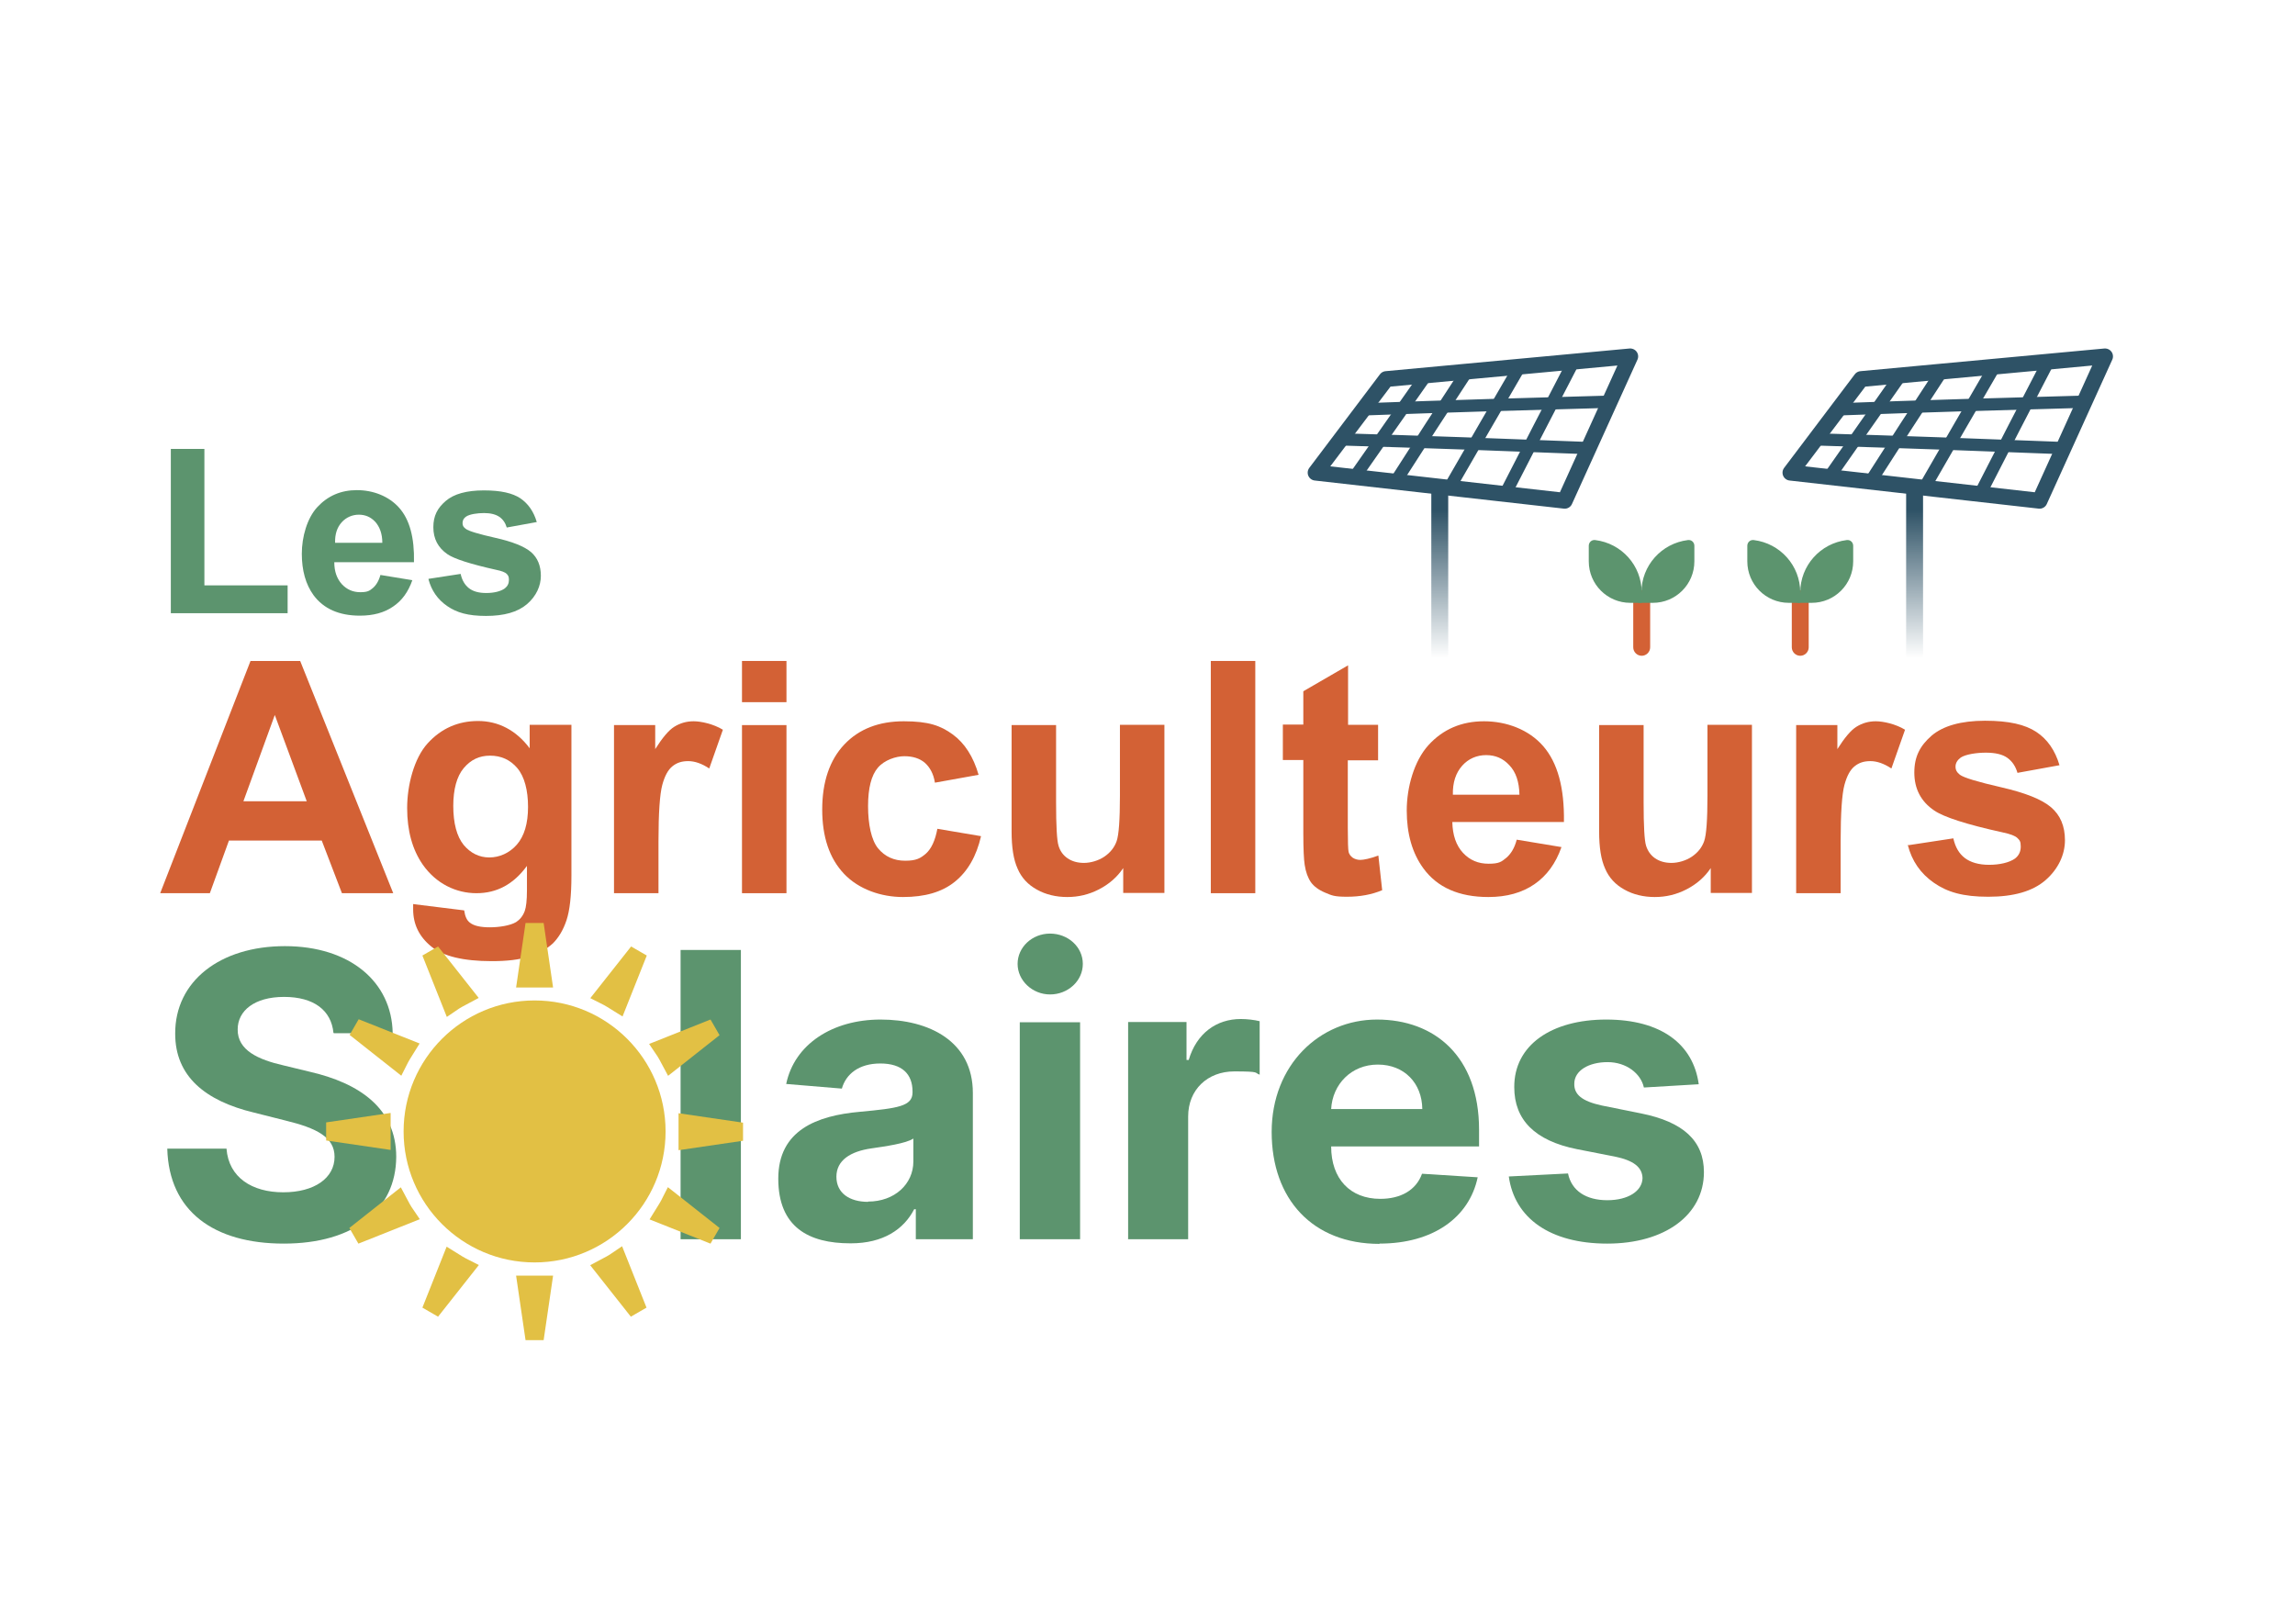 <?xml version="1.0" encoding="UTF-8"?>
<svg id="Calque_1" xmlns="http://www.w3.org/2000/svg" version="1.1" xmlns:serif="http://www.serif.com/" xmlns:xlink="http://www.w3.org/1999/xlink" viewBox="0 0 841 595">
  <!-- Generator: Adobe Illustrator 29.1.0, SVG Export Plug-In . SVG Version: 2.1.0 Build 142)  -->
  <defs>
    <style>
      .st0 {
        stroke-width: 4.5px;
      }

      .st0, .st1 {
        stroke: #2e5266;
        stroke-linecap: round;
      }

      .st0, .st1, .st2, .st3 {
        fill: none;
        stroke-linejoin: round;
      }

      .st4 {
        fill: #fee422;
        fill-rule: evenodd;
        stroke: #e2c044;
        stroke-miterlimit: 2.5;
        stroke-width: 6.7px;
      }

      .st5 {
        fill: #d36135;
      }

      .st6 {
        fill: #5c946e;
      }

      .st7 {
        isolation: isolate;
      }

      .st1 {
        stroke-width: 5.8px;
      }

      .st2 {
        stroke: url(#Dégradé_sans_nom_2);
      }

      .st2, .st3 {
        stroke-linecap: square;
        stroke-width: 6.2px;
      }

      .st3 {
        stroke: url(#Dégradé_sans_nom);
      }

      .st8 {
        fill: #e2c044;
      }
    </style>
    <linearGradient id="Dégradé_sans_nom" data-name="Dégradé sans nom" x1="0" y1="595" x2="1" y2="595" gradientTransform="translate(-41269.5 186.8) rotate(90) scale(54.3 -70.2)" gradientUnits="userSpaceOnUse">
      <stop offset="0" stop-color="#2e5266"/>
      <stop offset="1" stop-color="#2e5266" stop-opacity="0"/>
    </linearGradient>
    <linearGradient id="Dégradé_sans_nom_2" data-name="Dégradé sans nom 2" x1="0" y1="595" x2="1" y2="595" gradientTransform="translate(-41095.6 186.8) rotate(90) scale(54.3 -70.2)" gradientUnits="userSpaceOnUse">
      <stop offset="0" stop-color="#2e5266"/>
      <stop offset="1" stop-color="#2e5266" stop-opacity="0"/>
    </linearGradient>
  </defs>
  <g class="st7">
    <path class="st6" d="M62.6,224.7v-60.2h12.3v50h30.5v10.2h-42.7Z"/>
    <path class="st6" d="M139.5,210.7l11.6,1.9c-1.5,4.3-3.8,7.5-7.1,9.7-3.2,2.2-7.2,3.3-12.1,3.3-7.6,0-13.3-2.5-17-7.5-2.9-4-4.3-9.1-4.3-15.2s1.9-13,5.7-17.1c3.8-4.1,8.6-6.2,14.5-6.2s11.7,2.2,15.5,6.5c3.8,4.3,5.6,10.9,5.4,19.9h-29.2c0,3.5,1,6.1,2.8,8.1,1.8,1.9,4,2.9,6.7,2.9s3.4-.5,4.6-1.5c1.2-1,2.2-2.6,2.8-4.8ZM140.1,198.9c0-3.4-1-5.9-2.6-7.7-1.7-1.8-3.7-2.6-6-2.6s-4.6.9-6.3,2.8c-1.7,1.9-2.5,4.4-2.4,7.5h17.4Z"/>
    <path class="st6" d="M157.1,212.1l11.7-1.8c.5,2.3,1.5,4,3,5.2,1.5,1.2,3.6,1.8,6.4,1.8s5.3-.6,6.8-1.7c1-.8,1.5-1.8,1.5-3.1s-.3-1.6-.8-2.2c-.6-.6-1.9-1.1-3.9-1.5-9.4-2.1-15.3-4-17.8-5.7-3.5-2.4-5.2-5.7-5.2-9.9s1.5-7,4.5-9.6c3-2.6,7.7-3.9,14-3.9s10.5,1,13.4,2.9c2.9,2,4.9,4.9,6,8.7l-11,2c-.5-1.7-1.4-3-2.7-3.9-1.3-.9-3.2-1.4-5.6-1.4s-5.3.4-6.6,1.3c-.9.6-1.3,1.4-1.3,2.4s.4,1.5,1.2,2.1c1,.8,4.7,1.9,10.9,3.3,6.2,1.4,10.5,3.1,13,5.2,2.4,2.1,3.6,5,3.6,8.7s-1.7,7.5-5.1,10.4c-3.4,2.9-8.4,4.3-15,4.3s-10.7-1.2-14.2-3.6c-3.5-2.4-5.8-5.7-6.9-9.9Z"/>
  </g>
  <g class="st7">
    <path class="st5" d="M144,327.3h-18.7l-7.4-19.3h-34l-7,19.3h-18.2l33.1-85.1h18.2l34.1,85.1ZM112.4,293.6l-11.7-31.6-11.5,31.6h23.2Z"/>
  </g>
  <g class="st7">
    <path class="st5" d="M151.5,331.3l18.6,2.3c.3,2.2,1,3.7,2.1,4.5,1.5,1.2,4,1.7,7.3,1.7s7.4-.6,9.6-1.9c1.4-.9,2.5-2.2,3.2-4.1.5-1.4.8-3.9.8-7.5v-9c-4.9,6.7-11,10-18.5,10s-14.8-3.5-19.7-10.5c-3.8-5.5-5.7-12.4-5.7-20.7s2.5-18.2,7.5-23.7c5-5.5,11.2-8.2,18.5-8.2s13.9,3.3,18.9,10v-8.6h15.3v55.3c0,7.3-.6,12.7-1.8,16.3-1.2,3.6-2.9,6.4-5,8.5-2.2,2-5.1,3.7-8.7,4.8-3.6,1.2-8.2,1.7-13.7,1.7-10.4,0-17.9-1.8-22.2-5.4-4.4-3.6-6.6-8.1-6.6-13.6s0-1.2,0-2ZM166.1,295.2c0,6.5,1.3,11.3,3.8,14.4,2.5,3,5.7,4.6,9.4,4.6s7.4-1.6,10.1-4.7c2.7-3.1,4.1-7.7,4.1-13.8s-1.3-11.1-3.9-14.2c-2.6-3.1-6-4.6-10-4.6s-7.1,1.5-9.7,4.6c-2.5,3-3.8,7.7-3.8,13.9Z"/>
  </g>
  <g>
    <path class="st5" d="M241.3,327.3h-16.3v-61.6h15.1v8.8c2.6-4.1,4.9-6.9,7-8.2,2.1-1.3,4.4-2,7.1-2s7.3,1,10.7,3.1l-5,14.2c-2.7-1.8-5.3-2.7-7.7-2.7s-4.2.6-5.8,1.9c-1.6,1.3-2.8,3.5-3.7,6.8-.9,3.3-1.4,10.2-1.4,20.7v19Z"/>
    <path class="st5" d="M271.9,257.3v-15.1h16.3v15.1h-16.3ZM271.9,327.3v-61.6h16.3v61.6h-16.3Z"/>
    <path class="st5" d="M358.7,283.9l-16.1,2.9c-.5-3.2-1.8-5.6-3.7-7.3-1.9-1.6-4.4-2.4-7.5-2.4s-7.3,1.4-9.7,4.2c-2.4,2.8-3.6,7.5-3.6,14.1s1.2,12.5,3.7,15.5c2.5,3,5.8,4.5,9.9,4.5s5.6-.9,7.6-2.6c2-1.8,3.4-4.8,4.2-9.1l16,2.7c-1.7,7.4-4.9,12.9-9.6,16.7-4.7,3.8-11,5.6-19,5.6s-16.2-2.8-21.6-8.5c-5.4-5.7-8-13.6-8-23.6s2.7-18.1,8.1-23.8c5.4-5.7,12.7-8.5,21.8-8.5s13.5,1.6,17.9,4.8c4.4,3.2,7.6,8.2,9.5,14.8Z"/>
    <path class="st5" d="M411.6,327.3v-9.2c-2.2,3.3-5.2,5.9-8.9,7.8s-7.5,2.8-11.6,2.8-7.9-.9-11.1-2.7c-3.3-1.8-5.7-4.4-7.1-7.7-1.5-3.3-2.2-7.8-2.2-13.6v-39h16.3v28.3c0,8.7.3,14,.9,15.9.6,2,1.7,3.5,3.3,4.6,1.6,1.1,3.6,1.7,6,1.7s5.3-.8,7.5-2.3c2.2-1.5,3.7-3.4,4.5-5.7s1.2-7.8,1.2-16.6v-26h16.3v61.6h-15.1Z"/>
    <path class="st5" d="M443.7,327.3v-85.1h16.3v85.1h-16.3Z"/>
    <path class="st5" d="M505,265.6v13h-11.1v24.8c0,5,.1,8,.3,8.8.2.8.7,1.5,1.5,2.1.8.5,1.7.8,2.8.8s3.7-.5,6.6-1.6l1.4,12.7c-3.8,1.6-8.1,2.4-12.9,2.4s-5.6-.5-8-1.5c-2.4-1-4.1-2.3-5.2-3.8-1.1-1.6-1.9-3.7-2.3-6.4-.3-1.9-.5-5.7-.5-11.5v-26.9h-7.5v-13h7.5v-12.2l16.4-9.5v21.8h11.1Z"/>
  </g>
  <g class="st7">
    <path class="st5" d="M555.9,307.7l16.3,2.7c-2.1,6-5.4,10.5-9.9,13.6-4.5,3.1-10.1,4.7-16.9,4.7-10.7,0-18.7-3.5-23.8-10.5-4.1-5.6-6.1-12.7-6.1-21.2s2.7-18.2,8-24c5.3-5.8,12.1-8.7,20.3-8.7s16.4,3,21.7,9.1c5.3,6.1,7.8,15.3,7.6,27.8h-40.9c.1,4.8,1.4,8.6,3.9,11.3,2.5,2.7,5.6,4,9.4,4s4.7-.7,6.4-2.1c1.7-1.4,3.1-3.6,3.9-6.7ZM556.8,291.2c-.1-4.7-1.3-8.3-3.7-10.8-2.3-2.5-5.1-3.7-8.5-3.7s-6.5,1.3-8.8,3.9c-2.3,2.6-3.5,6.1-3.4,10.6h24.4Z"/>
  </g>
  <g>
    <path class="st5" d="M626.9,327.3v-9.2c-2.2,3.3-5.2,5.9-8.9,7.8-3.7,1.9-7.5,2.8-11.6,2.8s-7.9-.9-11.1-2.7c-3.3-1.8-5.7-4.4-7.1-7.7-1.5-3.3-2.2-7.8-2.2-13.6v-39h16.3v28.3c0,8.7.3,14,.9,15.9s1.7,3.5,3.3,4.6,3.6,1.7,6,1.7,5.3-.8,7.5-2.3c2.2-1.5,3.7-3.4,4.5-5.7s1.2-7.8,1.2-16.6v-26h16.3v61.6h-15.1Z"/>
    <path class="st5" d="M674.5,327.3h-16.3v-61.6h15.1v8.8c2.6-4.1,4.9-6.9,7-8.2,2.1-1.3,4.4-2,7.1-2s7.3,1,10.7,3.1l-5,14.2c-2.7-1.8-5.3-2.7-7.7-2.7s-4.2.6-5.8,1.9c-1.6,1.3-2.8,3.5-3.7,6.8-.9,3.3-1.4,10.2-1.4,20.7v19Z"/>
    <path class="st5" d="M699.4,309.7l16.4-2.5c.7,3.2,2.1,5.6,4.2,7.2,2.1,1.6,5.1,2.5,8.9,2.5s7.4-.8,9.5-2.3c1.4-1.1,2.1-2.5,2.1-4.4s-.4-2.3-1.2-3.1c-.8-.8-2.6-1.5-5.5-2.1-13.2-2.9-21.5-5.6-25-8-4.9-3.3-7.3-8-7.3-13.9s2.1-9.8,6.3-13.5c4.2-3.6,10.8-5.5,19.6-5.5s14.7,1.4,18.8,4.1c4.1,2.7,6.9,6.8,8.5,12.2l-15.4,2.8c-.7-2.4-1.9-4.2-3.7-5.5-1.8-1.3-4.5-1.9-7.9-1.9s-7.4.6-9.2,1.8c-1.2.9-1.9,2-1.9,3.3s.5,2.1,1.6,3c1.5,1.1,6.5,2.6,15.2,4.6,8.7,2,14.8,4.4,18.2,7.3,3.4,2.9,5.1,6.9,5.1,12.1s-2.4,10.5-7.1,14.6c-4.7,4.1-11.7,6.1-21,6.1s-15-1.7-19.9-5.1c-4.9-3.4-8.1-8-9.6-13.9Z"/>
  </g>
  <g>
    <path class="st6" d="M122.4,378.6h21.5c-.3-18.9-15.8-31.9-39.5-31.9s-40.3,12.8-40.2,32.1c0,15.6,11,24.6,28.9,28.9l11.5,2.9c11.5,2.8,18,6.1,18,13.3,0,7.8-7.4,13-18.8,13s-20-5.4-20.8-16h-21.7c.6,22.9,17,34.8,42.7,34.8s41.1-12.4,41.2-31.8c0-17.7-13.4-27-31.8-31.2l-9.5-2.3c-9.2-2.1-16.9-5.5-16.8-13.2,0-6.8,6.1-11.9,17-11.9s17.3,4.9,18.1,13.2Z"/>
    <rect class="st6" x="249.4" y="348.1" width="22.1" height="106"/>
    <path class="st6" d="M311.8,455.6c11.8,0,19.4-5.1,23.2-12.5h.6v11h20.9v-53.6c0-19-16.1-26.9-33.8-26.9s-31.6,9.1-34.6,23.6l20.4,1.7c1.5-5.3,6.2-9.2,14.1-9.2s11.8,3.8,11.8,10.3v.3c0,5.1-5.4,5.8-19.3,7.1-15.7,1.4-29.9,6.7-29.9,24.5s11.2,23.7,26.4,23.7ZM318.1,440.4c-6.8,0-11.6-3.2-11.6-9.2s5.1-9.3,12.9-10.4c4.8-.7,12.7-1.8,15.3-3.6v8.4c0,8.3-6.9,14.7-16.6,14.7Z"/>
    <path class="st6" d="M373.7,454.1h22.1v-79.5h-22.1v79.5ZM384.8,364.4c6.6,0,12-5,12-11.2s-5.4-11.1-12-11.1-11.9,5-11.9,11.1,5.4,11.2,11.9,11.2Z"/>
    <path class="st6" d="M413.3,454.1h22.1v-45c0-9.8,7.1-16.5,16.9-16.5s7.2.5,9.3,1.2v-19.6c-2-.5-4.7-.8-6.9-.8-8.9,0-16.2,5.2-19.1,15h-.8v-13.9h-21.4v79.5Z"/>
    <path class="st6" d="M505.5,455.7c19.7,0,32.9-9.6,36-24.3l-20.4-1.3c-2.2,6.1-7.9,9.2-15.3,9.2-11,0-18-7.3-18-19.2h0s54.2,0,54.2,0v-6.1c0-27-16.4-40.4-37.4-40.4s-38.6,16.6-38.6,41.2,15,41,39.5,41ZM487.8,406.4c.5-9.1,7.4-16.3,17.1-16.3s16.2,6.8,16.3,16.3h-33.4Z"/>
    <path class="st6" d="M622.5,397.3c-2-14.7-13.8-23.7-33.9-23.7s-33.8,9.4-33.7,24.8c0,11.9,7.5,19.6,23,22.7l13.8,2.7c6.9,1.4,10.1,3.9,10.2,7.9-.1,4.7-5.2,8.1-12.9,8.1s-13.1-3.4-14.4-9.8l-21.7,1.1c2.1,15.2,15,24.6,36.1,24.6s35.4-10.5,35.4-26.2c0-11.5-7.6-18.4-23-21.5l-14.4-2.9c-7.4-1.6-10.2-4.1-10.1-8,0-4.8,5.3-7.9,12.2-7.9s12.2,4.2,13.3,9.3l20.2-1.2Z"/>
  </g>
  <g>
    <path class="st4" d="M139.8,417.5l-19.8-2.9,19.8-2.9c0,1,0,1.9,0,2.9s0,1.9,0,2.9ZM145.9,389l-15.7-12.4,18.6,7.4c-1,1.6-2,3.2-2.9,5ZM165.3,367.5l-7.4-18.6,12.4,15.7c-1.7.9-3.4,1.8-5,2.9ZM193,358.5l2.9-19.8,2.9,19.8c-1,0-1.9,0-2.9,0s-1.9,0-2.9,0ZM221.5,364.6l12.4-15.7-7.4,18.6c-1.6-1-3.2-2-5-2.9ZM243,384.1l18.6-7.4-15.7,12.4c-.9-1.7-1.8-3.4-2.9-5ZM252,411.8l19.8,2.9-19.8,2.9c0-1,0-1.9,0-2.9s0-1.9,0-2.9ZM245.9,440.2l15.7,12.4-18.6-7.4c1-1.6,2-3.2,2.9-5ZM226.4,461.8l7.4,18.6-12.4-15.7c1.7-.9,3.4-1.8,5-2.9ZM198.8,470.8l-2.9,19.8-2.9-19.8c1,0,1.9,0,2.9,0s1.9,0,2.9,0ZM170.3,464.7l-12.4,15.7,7.4-18.6c1.6,1,3.2,2,5,2.9ZM148.7,445.2l-18.6,7.4,15.7-12.4c.9,1.7,1.8,3.4,2.9,5Z"/>
    <path class="st8" d="M243.9,414.6c0,26.5-21.5,48-48,48s-48-21.5-48-48,21.5-48,48-48,48,21.5,48,48Z"/>
  </g>
  <g>
    <path class="st5" d="M659.7,240.3c-1.7,0-3.1-1.4-3.1-3.1v-17.8c0-1.7,1.4-3.1,3.1-3.1s3.1,1.4,3.1,3.1v17.8c0,1.7-1.4,3.1-3.1,3.1Z"/>
    <path class="st6" d="M679.1,200c0-1.3-1.1-2.3-2.4-2.1-9.6,1.2-17,9.3-17,19.2l-1.2,3.8h5.4c8.4,0,15.2-6.8,15.2-15.2v-5.7Z"/>
    <path class="st6" d="M640.3,200c0-1.3,1.1-2.3,2.4-2.1,9.6,1.2,17,9.3,17,19.2v3.8h-4.2c-8.4,0-15.2-6.8-15.2-15.2v-5.7h0Z"/>
  </g>
  <g>
    <path class="st5" d="M601.6,240.3c-1.7,0-3.1-1.4-3.1-3.1v-17.8c0-1.7,1.4-3.1,3.1-3.1s3.1,1.4,3.1,3.1v17.8c0,1.7-1.4,3.1-3.1,3.1Z"/>
    <path class="st6" d="M620.9,200c0-1.3-1.1-2.3-2.4-2.1-9.6,1.2-17,9.3-17,19.2l-1.2,3.8h5.4c8.4,0,15.2-6.8,15.2-15.2v-5.7Z"/>
    <path class="st6" d="M582.2,200c0-1.3,1.1-2.3,2.4-2.1,9.6,1.2,17,9.3,17,19.2v3.8h-4.2c-8.4,0-15.2-6.8-15.2-15.2v-5.7h0Z"/>
  </g>
  <g id="Panneau-réduit" serif:id="Panneau rÃ©duit">
    <path class="st3" d="M527.6,180v60.4"/>
    <g>
      <path class="st1" d="M597.3,130.6c-29.8,2.8-59.5,5.5-89.3,8.3l-25.9,34.3c30.4,3.4,60.8,6.9,91.3,10.3,8-17.6,16-35.3,24-52.9Z"/>
      <path class="st0" d="M499.7,150c30-1.1,60.1-2,90.1-2.8"/>
      <path class="st0" d="M491.3,161c30.3.9,60.5,2,90.8,3.2"/>
      <path class="st0" d="M496.4,174.8c8.7-12.4,17.4-24.9,26.1-37.2"/>
      <path class="st0" d="M511.4,176.5c8.6-13.5,17.3-26.9,26.1-40.3"/>
      <path class="st0" d="M531.2,178.7c8.5-14.8,17.1-29.6,25.7-44.4"/>
      <path class="st0" d="M551.6,181c8.3-16.2,16.6-32.4,25-48.5"/>
    </g>
  </g>
  <g id="Panneau-réduit1" serif:id="Panneau rÃ©duit">
    <path class="st2" d="M701.6,180v60.4"/>
    <g>
      <path class="st1" d="M771.3,130.6c-29.8,2.8-59.5,5.5-89.3,8.3l-25.9,34.3c30.4,3.4,60.8,6.9,91.3,10.3,8-17.6,16-35.3,24-52.9Z"/>
      <path class="st0" d="M673.6,150c30-1.1,60.1-2,90.1-2.8"/>
      <path class="st0" d="M665.3,161c30.3.9,60.5,2,90.8,3.2"/>
      <path class="st0" d="M670.3,174.8c8.7-12.4,17.4-24.9,26.1-37.2"/>
      <path class="st0" d="M685.4,176.5c8.6-13.5,17.3-26.9,26.1-40.3"/>
      <path class="st0" d="M705.2,178.7c8.5-14.8,17.1-29.6,25.7-44.4"/>
      <path class="st0" d="M725.6,181c8.3-16.2,16.6-32.4,25-48.5"/>
    </g>
  </g>
</svg>